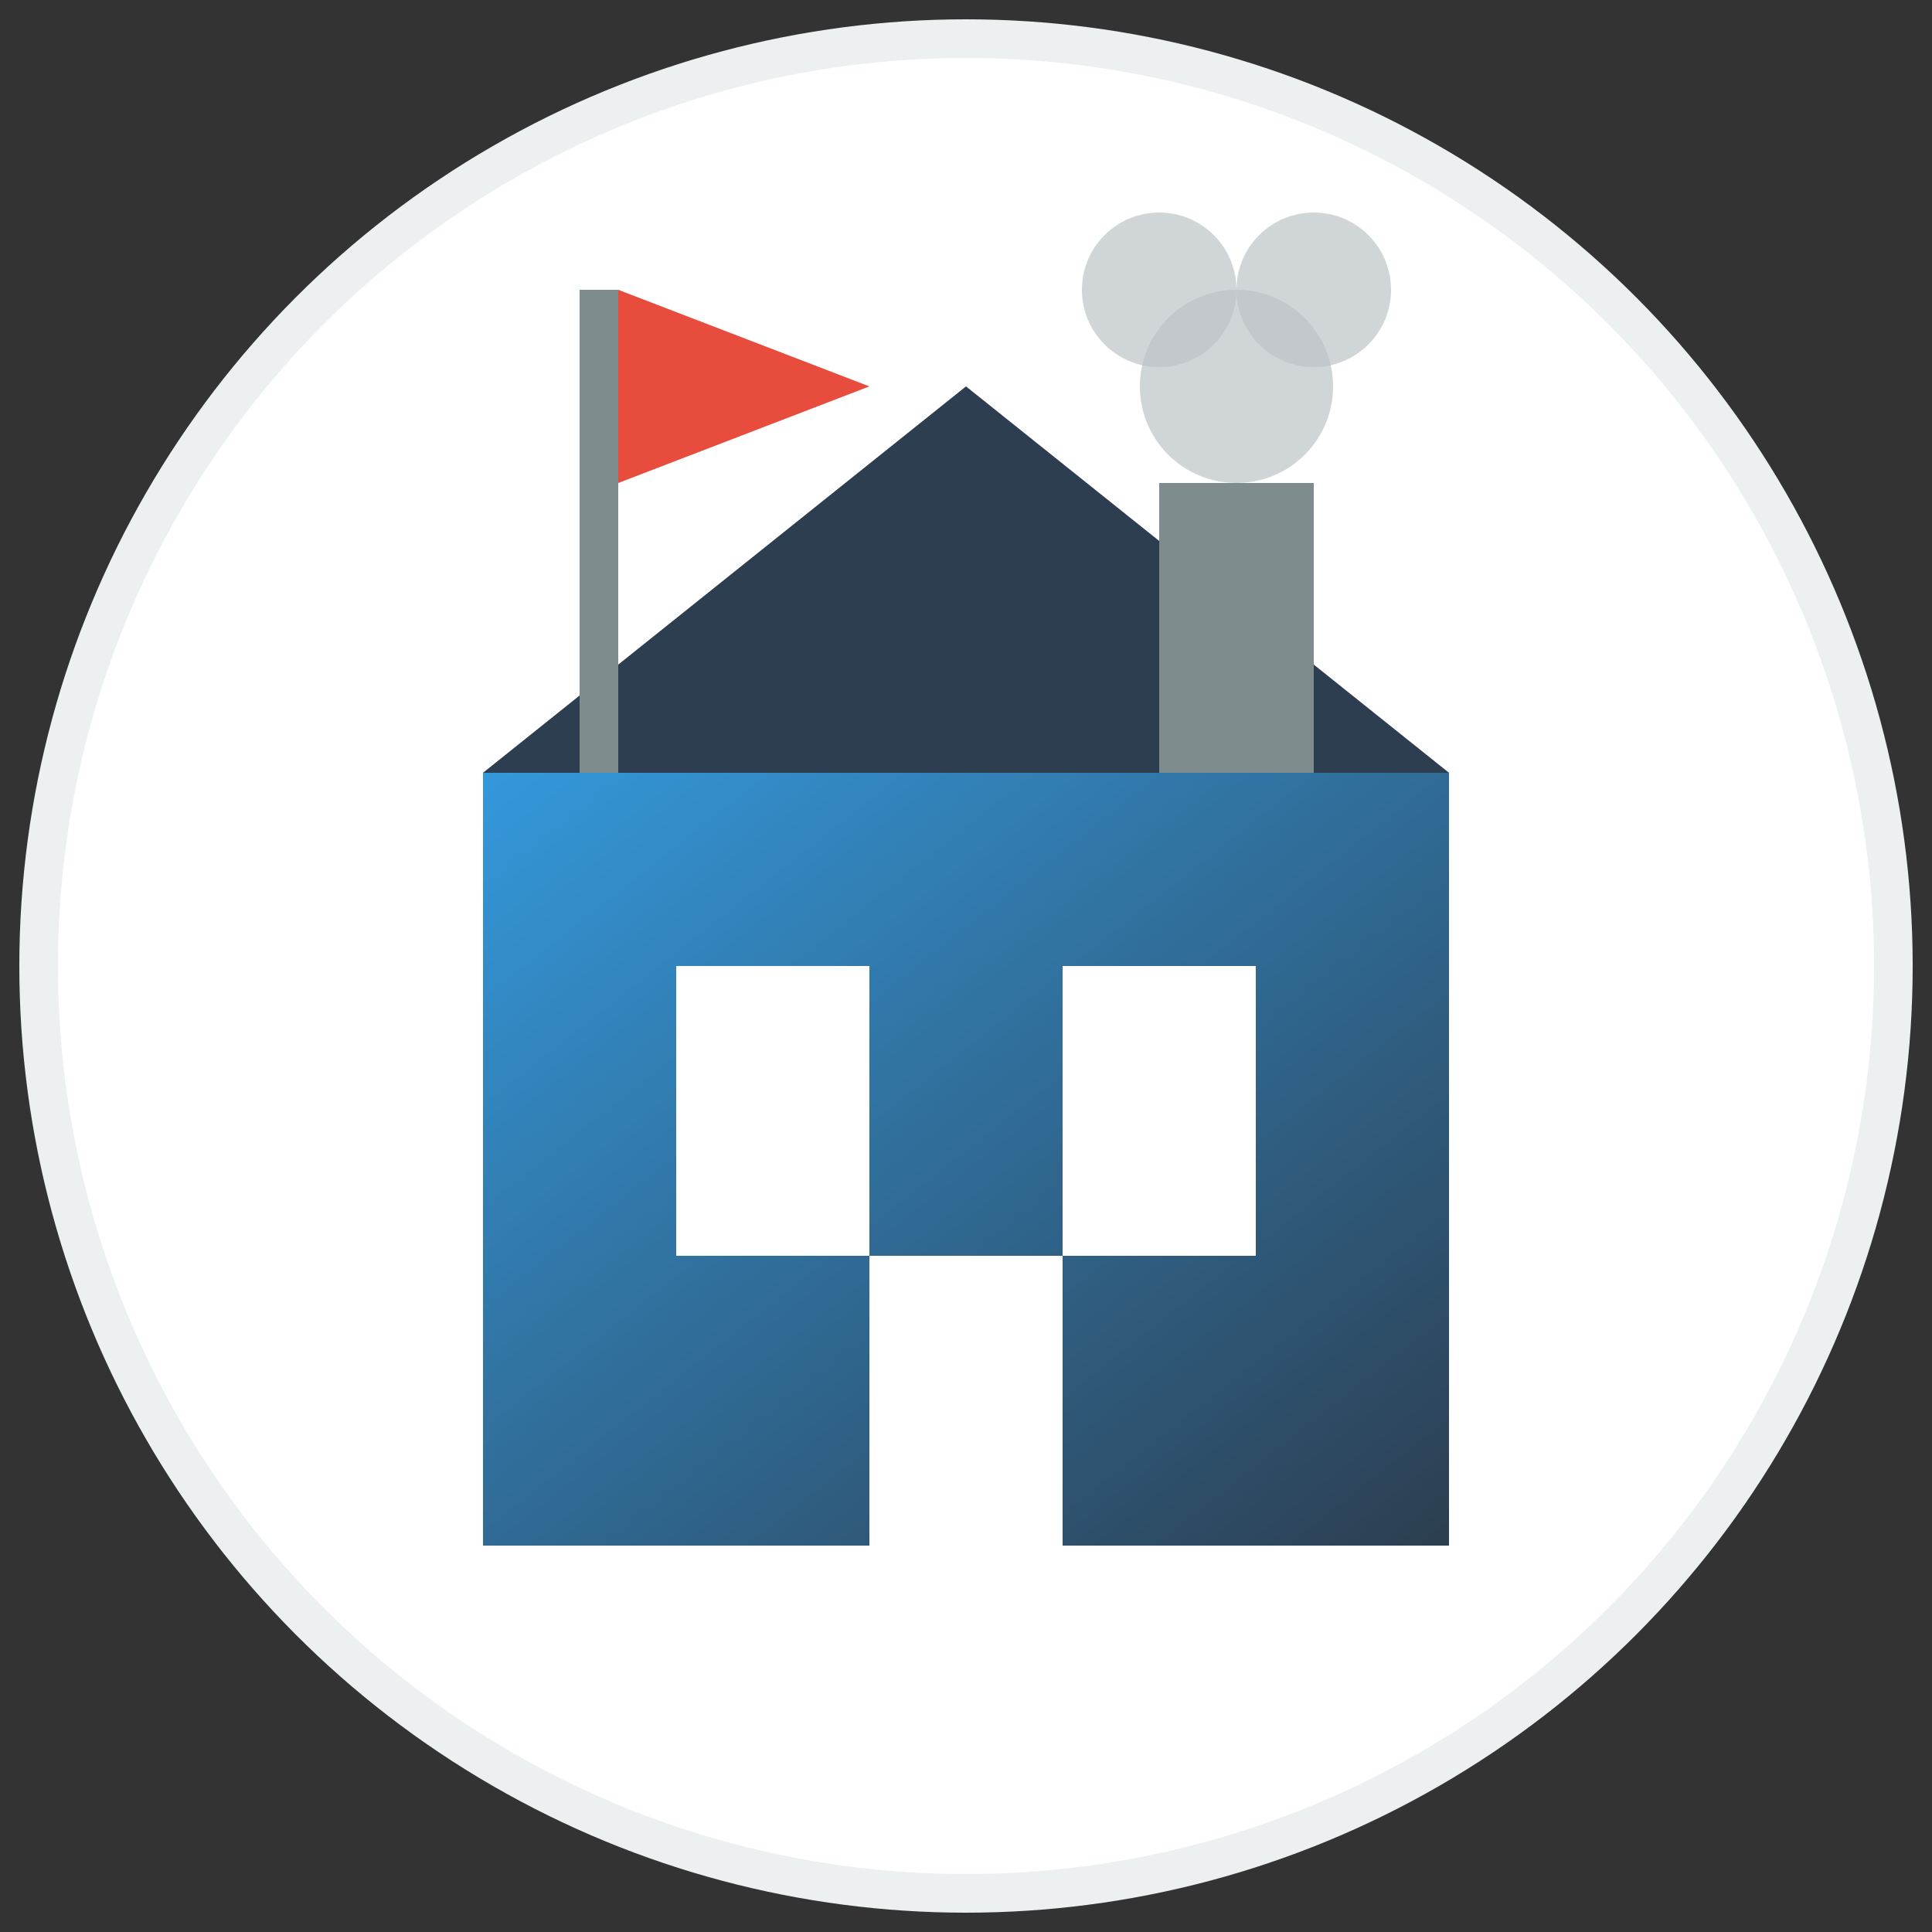<svg xmlns="http://www.w3.org/2000/svg" width="100" height="100" viewBox="0 0 100 100">
  <rect x="0" y="0" width="100" height="100" fill="#333333" stroke="none"/>
  <defs>
    <linearGradient id="iconGradient1" x1="0%" y1="0%" x2="100%" y2="100%">
      <stop offset="0%" stop-color="#3498db"/>
      <stop offset="100%" stop-color="#2c3e50"/>
    </linearGradient>
  </defs>
  
  <!-- Background Circle -->
  <circle cx="50" cy="50" r="48" fill="white" stroke="#ecf0f1" stroke-width="2"/>
  
  <!-- Building/Company -->
  <rect x="25" y="40" width="50" height="40" fill="url(#iconGradient1)"/>
  <rect x="35" y="50" width="10" height="15" fill="white"/>
  <rect x="55" y="50" width="10" height="15" fill="white"/>
  <rect x="45" y="65" width="10" height="15" fill="white"/>
  
  <!-- Roof -->
  <polygon points="25,40 50,20 75,40" fill="#2c3e50"/>
  
  <!-- Chimney with Gas -->
  <rect x="60" y="25" width="8" height="15" fill="#7f8c8d"/>
  <circle cx="64" cy="20" r="5" fill="#bdc3c7" opacity="0.7"/>
  <circle cx="68" cy="15" r="4" fill="#bdc3c7" opacity="0.7"/>
  <circle cx="60" cy="15" r="4" fill="#bdc3c7" opacity="0.7"/>
  
  <!-- Flag -->
  <rect x="30" y="15" width="2" height="25" fill="#7f8c8d"/>
  <polygon points="32,15 45,20 32,25" fill="#e74c3c"/>
</svg>
